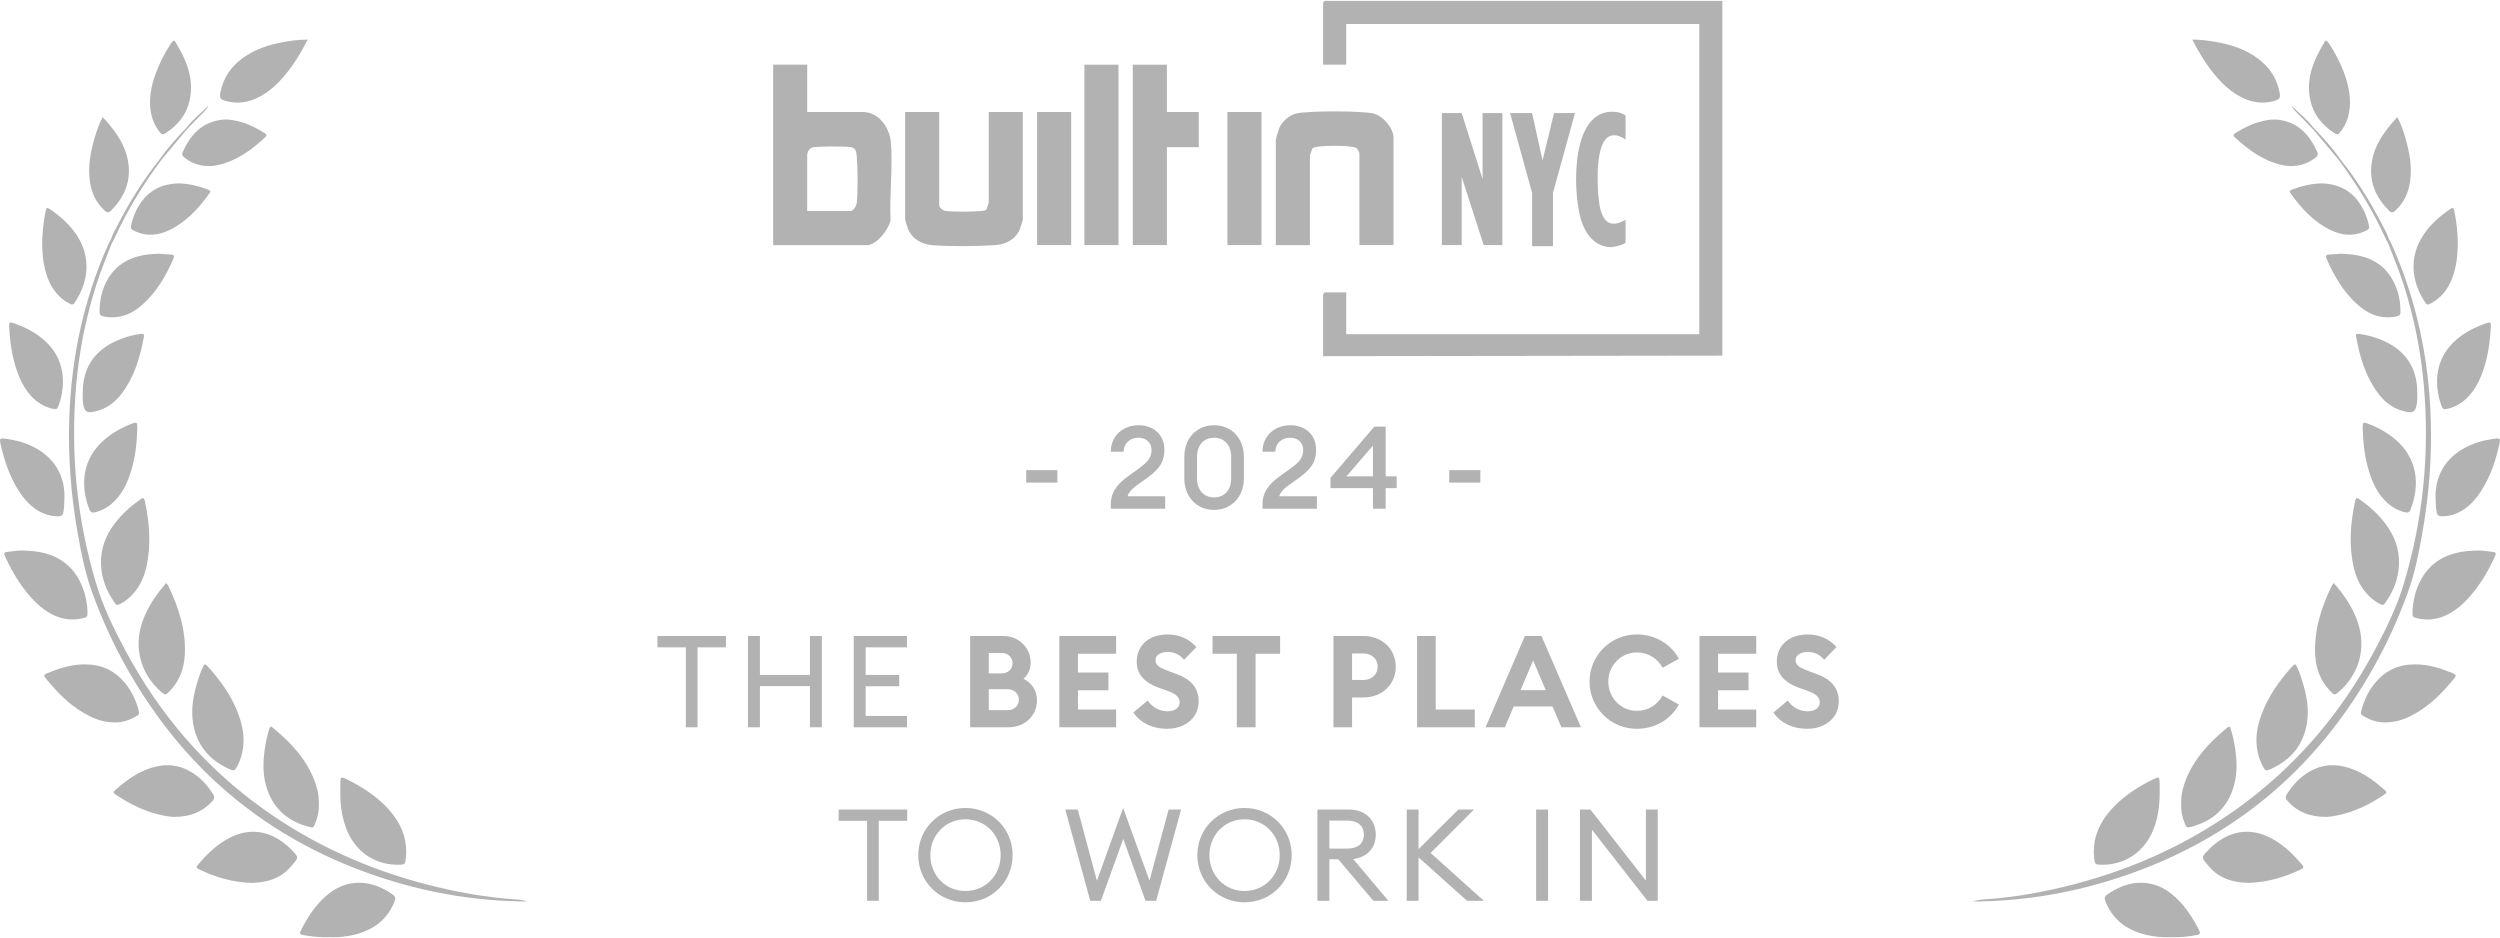 <svg xmlns="http://www.w3.org/2000/svg" width="389" height="146" viewBox="0 0 389 146" fill="none"><g clip-path="url(#clip0_3729_716)"><path d="M17.458 37.709C16.597 39.9 15.699 42.077 14.982 44.322C13.355 49.408 12.325 54.606 11.855 59.923C10.934 70.414 11.94 80.718 14.958 90.801C16.053 94.465 17.744 97.911 19.55 101.282C24.823 111.127 31.905 119.4 41.012 125.908C48.693 131.395 57.157 135.215 66.277 137.589C70.876 138.787 75.54 139.641 80.292 139.95C80.861 139.988 81.425 140.076 82 140.253C81.558 140.253 81.112 140.26 80.67 140.253C73.227 140.09 65.978 138.783 58.922 136.429C49.619 133.327 41.23 128.619 33.95 122.016C28.187 116.787 23.537 110.685 19.713 103.925C17.591 100.173 15.829 96.254 14.349 92.216C13.264 89.253 12.655 86.147 12.104 83.045C11.042 77.102 10.58 71.112 10.78 65.077C11.09 55.684 13.002 46.646 16.846 38.043C16.961 37.784 17.111 37.539 17.244 37.288C17.587 37.288 17.56 37.475 17.455 37.703L17.458 37.709Z" fill="#B2B2B2"></path><path d="M22.353 77.52C22.404 77.616 22.489 77.721 22.513 77.84C23.268 81.29 23.557 84.76 22.768 88.243C22.367 90.012 21.601 91.604 20.251 92.869C19.805 93.284 19.322 93.645 18.785 93.927C18.21 94.227 18.142 94.22 17.768 93.686C16.54 91.924 15.801 89.985 15.716 87.825C15.624 85.392 16.461 83.269 17.921 81.368C19.033 79.915 20.39 78.718 21.884 77.67C22.013 77.578 22.149 77.493 22.35 77.517L22.353 77.52Z" fill="#B2B2B2"></path><path d="M39.083 137.378C36.181 137.283 33.545 136.494 31.021 135.296C30.48 135.038 30.466 134.946 30.881 134.456C32.099 133.017 33.44 131.708 35.069 130.731C38.348 128.765 41.58 129.013 44.526 131.452C44.723 131.616 44.917 131.779 45.091 131.963C46.53 133.49 46.676 133.245 45.121 134.99C43.509 136.8 41.335 137.341 39.08 137.378H39.083Z" fill="#B2B2B2"></path><path d="M31.807 103.384C32.035 103.384 32.147 103.503 32.252 103.619C34.331 105.888 36.093 108.361 37.151 111.28C37.821 113.134 38.124 115.025 37.712 116.991C37.542 117.808 37.263 118.58 36.862 119.308C36.511 119.937 36.403 119.988 35.722 119.686C32.565 118.277 30.575 115.947 30.034 112.467C29.688 110.239 30.102 108.103 30.759 105.994C31.041 105.092 31.314 104.18 31.81 103.388L31.807 103.384Z" fill="#B2B2B2"></path><path d="M25.847 90.726C26.024 90.944 26.122 91.029 26.177 91.135C27.827 94.591 28.997 98.166 28.742 102.068C28.602 104.174 27.871 106.034 26.384 107.562C25.772 108.191 25.694 108.188 25.061 107.637C21.853 104.84 20.765 100.728 22.169 96.713C22.948 94.489 24.241 92.584 25.85 90.726H25.847Z" fill="#B2B2B2"></path><path d="M27.197 127.102C26.68 127.132 26.017 127.02 25.364 126.887C22.7 126.357 20.316 125.183 18.074 123.69C17.577 123.36 17.567 123.261 17.968 122.904C19.866 121.223 21.901 119.774 24.449 119.237C26.163 118.873 27.806 119.084 29.354 119.9C30.973 120.75 32.174 122.043 33.157 123.564C33.433 123.989 33.368 124.295 33.042 124.656C31.511 126.333 29.602 127.108 27.197 127.102Z" fill="#B2B2B2"></path><path d="M3.365 85.658C4.742 85.681 5.787 85.787 6.811 86.039C9.481 86.699 11.423 88.26 12.58 90.764C13.23 92.169 13.563 93.652 13.611 95.196C13.634 95.979 13.58 96.047 12.798 96.22C11.219 96.571 9.699 96.38 8.246 95.662C6.913 95.002 5.804 94.053 4.82 92.958C3.147 91.094 1.885 88.964 0.844 86.695C0.538 86.028 0.599 85.92 1.306 85.848C2.099 85.77 2.885 85.637 3.361 85.661L3.365 85.658Z" fill="#B2B2B2"></path><path d="M17.866 112.406C16.315 112.399 15.049 111.994 13.845 111.382C11.508 110.191 9.593 108.47 7.916 106.487C6.552 104.871 6.382 105.116 8.477 104.316C10.066 103.711 11.702 103.35 13.42 103.378C15.903 103.418 17.921 104.401 19.482 106.317C20.462 107.518 21.118 108.892 21.53 110.382C21.727 111.1 21.7 111.168 21.064 111.528C20.016 112.124 18.893 112.43 17.863 112.406H17.866Z" fill="#B2B2B2"></path><path d="M49.622 125.258C49.636 126.118 49.452 127.176 49.023 128.187C48.761 128.799 48.72 128.833 47.996 128.639C44.944 127.816 42.73 126.03 41.638 123.002C40.859 120.853 40.876 118.641 41.219 116.417C41.369 115.444 41.573 114.478 41.862 113.535C42.022 113.008 42.121 112.957 42.492 113.263C45.598 115.835 48.251 118.74 49.353 122.761C49.557 123.503 49.615 124.261 49.618 125.261L49.622 125.258Z" fill="#B2B2B2"></path><path d="M51.108 145.828C49.768 145.879 48.445 145.72 47.128 145.485C46.696 145.407 46.587 145.233 46.785 144.838C47.89 142.631 49.214 140.586 51.183 139.035C54.449 136.463 58.249 137.096 61.154 139.229C61.535 139.508 61.566 139.804 61.409 140.212C60.708 142.032 59.541 143.447 57.834 144.4C56.218 145.301 54.459 145.692 52.632 145.818C52.126 145.852 51.615 145.825 51.108 145.825V145.828Z" fill="#B2B2B2"></path><path d="M52.956 123.332C52.956 122.825 52.939 122.315 52.959 121.808C52.996 120.839 53.031 120.818 53.942 121.254C54.514 121.529 55.082 121.822 55.629 122.138C57.735 123.36 59.657 124.805 61.154 126.758C62.688 128.762 63.426 130.997 63.144 133.531C63.038 134.477 62.971 134.548 62.038 134.558C58.501 134.606 55.534 132.704 54.102 129.466C53.238 127.513 52.949 125.445 52.952 123.329L52.956 123.332Z" fill="#B2B2B2"></path><path d="M21.316 67.533C21.234 69.802 20.877 72.023 20.108 74.163C19.554 75.707 18.771 77.116 17.54 78.235C16.747 78.956 15.835 79.446 14.798 79.715C14.359 79.83 14.087 79.725 13.91 79.269C12.393 75.398 12.883 71.346 16.176 68.472C17.485 67.329 18.985 66.509 20.605 65.893C21.221 65.659 21.357 65.757 21.367 66.386C21.373 66.767 21.336 67.148 21.316 67.529V67.533Z" fill="#B2B2B2"></path><path d="M10.032 77.289C10.005 78.313 9.991 79.007 9.855 79.698C9.763 80.157 9.539 80.334 9.079 80.337C7.831 80.344 6.702 79.98 5.667 79.296C4.531 78.548 3.664 77.541 2.939 76.408C1.476 74.129 0.643 71.605 0.068 68.986C-0.095 68.247 0.003 68.149 0.796 68.254C2.64 68.502 4.409 68.992 6.004 69.986C8.824 71.741 10.039 74.357 10.035 77.286L10.032 77.289Z" fill="#B2B2B2"></path><path d="M47.883 6.161C46.798 8.298 45.659 10.121 44.261 11.784C43.145 13.111 41.883 14.268 40.338 15.078C38.729 15.925 37.035 16.214 35.256 15.744C34.236 15.476 34.113 15.271 34.321 14.254C34.773 12.063 35.964 10.349 37.756 9.043C39.651 7.662 41.818 6.954 44.094 6.546C45.278 6.335 46.468 6.165 47.877 6.161L47.883 6.161Z" fill="#B2B2B2"></path><path d="M9.797 59.474C9.79 60.699 9.552 61.879 9.151 63.026C8.913 63.703 8.79 63.76 8.083 63.584C6.742 63.254 5.637 62.532 4.732 61.498C3.732 60.352 3.082 59.008 2.595 57.583C1.857 55.429 1.561 53.191 1.425 50.929C1.378 50.119 1.469 50.055 2.204 50.313C3.868 50.902 5.426 51.677 6.773 52.841C8.8 54.589 9.8 56.8 9.797 59.474Z" fill="#B2B2B2"></path><path d="M24.707 39.478C25.428 39.529 26.064 39.567 26.697 39.618C27.02 39.645 27.153 39.812 27.027 40.135C27.003 40.193 26.986 40.258 26.962 40.315C25.772 43.013 24.309 45.53 22.054 47.493C20.587 48.769 18.917 49.531 16.913 49.35C16.692 49.33 16.468 49.313 16.254 49.265C15.56 49.112 15.485 49.031 15.492 48.299C15.509 46.517 15.927 44.836 16.852 43.302C18.223 41.03 20.343 39.955 22.89 39.611C23.52 39.526 24.159 39.516 24.707 39.478Z" fill="#B2B2B2"></path><path d="M6.562 37.587C6.613 36.117 6.753 34.502 7.096 32.91C7.232 32.28 7.324 32.239 7.838 32.593C9.399 33.661 10.801 34.906 11.872 36.485C14.182 39.887 13.818 43.707 11.75 46.898C11.369 47.486 11.29 47.496 10.671 47.16C9.151 46.326 8.144 45.047 7.508 43.462C6.77 41.628 6.565 39.706 6.562 37.594V37.587Z" fill="#B2B2B2"></path><path d="M12.872 61.175C12.849 57.392 14.546 54.684 17.989 53.086C19.21 52.521 20.489 52.154 21.819 51.96C22.37 51.881 22.476 51.963 22.374 52.5C21.795 55.586 20.921 58.566 19.016 61.134C18.067 62.413 16.887 63.403 15.329 63.876C13.434 64.451 13.032 64.179 12.876 62.219C12.849 61.872 12.872 61.522 12.872 61.172V61.175Z" fill="#B2B2B2"></path><path d="M32.535 25.837C31.038 25.844 29.81 25.385 28.718 24.538C28.405 24.296 28.259 24.034 28.436 23.636C29.609 21.03 31.337 19.081 34.344 18.653C35.474 18.489 36.566 18.71 37.641 19.027C38.903 19.398 40.053 20.01 41.168 20.701C41.481 20.894 41.553 21.105 41.26 21.374C39.131 23.33 36.845 25.024 33.943 25.674C33.695 25.728 33.443 25.776 33.191 25.807C32.94 25.834 32.684 25.834 32.535 25.841V25.837Z" fill="#B2B2B2"></path><path d="M15.975 18.221C18.029 20.425 19.645 22.674 19.996 25.596C20.343 28.467 19.23 30.811 17.244 32.807C16.873 33.182 16.591 33.046 16.271 32.753C14.937 31.539 14.247 30.008 13.995 28.249C13.668 25.963 14.06 23.749 14.692 21.565C15.009 20.473 15.359 19.387 15.975 18.217V18.221Z" fill="#B2B2B2"></path><path d="M27.86 28.535C29.317 28.586 30.803 28.902 32.239 29.453C32.779 29.661 32.824 29.756 32.504 30.198C30.851 32.488 28.963 34.536 26.371 35.794C24.663 36.624 22.907 36.818 21.122 36.026C20.298 35.662 20.264 35.6 20.479 34.733C20.724 33.74 21.108 32.801 21.649 31.93C23.061 29.657 25.129 28.572 27.864 28.535H27.86Z" fill="#B2B2B2"></path><path d="M27.143 6.287C28.936 9.186 30.283 12.165 29.497 15.666C29.014 17.823 27.701 19.432 25.884 20.643C25.316 21.02 25.183 20.993 24.775 20.459C23.881 19.282 23.442 17.938 23.36 16.472C23.268 14.792 23.608 13.179 24.163 11.608C24.748 9.948 25.551 8.396 26.503 6.92C26.64 6.712 26.735 6.461 27.14 6.291L27.143 6.287Z" fill="#B2B2B2"></path><path d="M17.458 37.709C17.387 37.57 17.315 37.431 17.247 37.294C17.506 36.434 17.968 35.668 18.377 34.879C20.237 31.28 22.374 27.858 24.915 24.698C25.078 24.66 25.166 24.694 25.098 24.885C22.238 28.753 19.734 32.835 17.747 37.223C17.669 37.393 17.557 37.55 17.458 37.713V37.709Z" fill="#B2B2B2"></path><path d="M25.095 24.885C25.034 24.823 24.972 24.759 24.911 24.698C26.149 22.929 27.609 21.35 29.092 19.785C29.177 19.887 29.18 19.99 29.102 20.098C27.765 21.694 26.432 23.289 25.095 24.885Z" fill="#B2B2B2"></path><path d="M29.106 20.099C29.102 19.996 29.099 19.891 29.092 19.785C30.055 18.51 31.33 17.55 32.453 16.431C32.082 17.21 31.395 17.71 30.83 18.316C30.266 18.921 29.68 19.506 29.106 20.099Z" fill="#B2B2B2"></path></g><g clip-path="url(#clip1_3729_716)"><path d="M371.542 37.709C372.403 39.9 373.301 42.077 374.018 44.322C375.644 49.408 376.675 54.606 377.145 59.923C378.067 70.414 377.06 80.718 374.042 90.801C372.947 94.465 371.256 97.911 369.45 101.282C364.177 111.127 357.095 119.4 347.988 125.908C340.307 131.395 331.843 135.215 322.723 137.589C318.124 138.787 313.46 139.641 308.708 139.95C308.139 139.988 307.575 140.076 307 140.253C307.442 140.253 307.888 140.26 308.33 140.253C315.773 140.09 323.022 138.783 330.078 136.429C339.381 133.327 347.77 128.619 355.05 122.016C360.813 116.787 365.463 110.685 369.287 103.925C371.409 100.173 373.171 96.254 374.651 92.216C375.736 89.253 376.345 86.147 376.896 83.045C377.958 77.102 378.42 71.112 378.22 65.077C377.91 55.684 375.998 46.646 372.154 38.043C372.039 37.784 371.889 37.539 371.756 37.288C371.413 37.288 371.44 37.475 371.545 37.703L371.542 37.709Z" fill="#B2B2B2"></path><path d="M366.647 77.52C366.596 77.616 366.511 77.721 366.487 77.84C365.732 81.29 365.443 84.76 366.232 88.243C366.633 90.012 367.399 91.604 368.749 92.869C369.195 93.284 369.678 93.645 370.215 93.927C370.79 94.227 370.858 94.22 371.232 93.686C372.46 91.924 373.199 89.985 373.284 87.825C373.376 85.392 372.539 83.269 371.079 81.368C369.967 79.915 368.61 78.718 367.116 77.67C366.987 77.578 366.851 77.493 366.65 77.517L366.647 77.52Z" fill="#B2B2B2"></path><path d="M349.917 137.378C352.819 137.283 355.455 136.494 357.979 135.296C358.52 135.038 358.534 134.946 358.119 134.456C356.901 133.017 355.56 131.708 353.931 130.731C350.652 128.765 347.42 129.013 344.474 131.452C344.277 131.616 344.083 131.779 343.909 131.963C342.47 133.49 342.324 133.245 343.879 134.99C345.491 136.8 347.665 137.341 349.92 137.378H349.917Z" fill="#B2B2B2"></path><path d="M357.193 103.384C356.965 103.384 356.853 103.503 356.748 103.619C354.669 105.888 352.907 108.361 351.849 111.28C351.179 113.134 350.876 115.025 351.288 116.991C351.458 117.808 351.737 118.58 352.138 119.308C352.489 119.937 352.597 119.988 353.278 119.686C356.435 118.277 358.425 115.947 358.966 112.467C359.313 110.239 358.898 108.103 358.241 105.994C357.959 105.092 357.686 104.18 357.19 103.388L357.193 103.384Z" fill="#B2B2B2"></path><path d="M363.153 90.726C362.976 90.944 362.878 91.029 362.823 91.135C361.173 94.591 360.003 98.166 360.258 102.068C360.398 104.174 361.129 106.034 362.616 107.562C363.228 108.191 363.306 108.188 363.939 107.637C367.147 104.84 368.235 100.728 366.831 96.713C366.052 94.489 364.759 92.584 363.15 90.726H363.153Z" fill="#B2B2B2"></path><path d="M361.803 127.102C362.32 127.132 362.983 127.02 363.636 126.887C366.3 126.357 368.684 125.183 370.926 123.69C371.423 123.36 371.433 123.261 371.032 122.904C369.133 121.223 367.099 119.774 364.551 119.237C362.837 118.873 361.194 119.084 359.646 119.9C358.027 120.75 356.826 122.043 355.843 123.564C355.567 123.989 355.632 124.295 355.958 124.656C357.489 126.333 359.398 127.108 361.803 127.102Z" fill="#B2B2B2"></path><path d="M385.635 85.658C384.258 85.681 383.213 85.787 382.189 86.039C379.519 86.699 377.577 88.26 376.42 90.764C375.77 92.169 375.437 93.652 375.389 95.196C375.366 95.979 375.42 96.047 376.202 96.22C377.781 96.571 379.301 96.38 380.754 95.662C382.087 95.002 383.196 94.053 384.18 92.958C385.853 91.094 387.115 88.964 388.156 86.695C388.462 86.028 388.401 85.92 387.694 85.848C386.901 85.77 386.115 85.637 385.639 85.661L385.635 85.658Z" fill="#B2B2B2"></path><path d="M371.134 112.406C372.685 112.399 373.951 111.994 375.155 111.382C377.492 110.191 379.407 108.47 381.084 106.487C382.448 104.871 382.618 105.116 380.523 104.316C378.934 103.711 377.298 103.35 375.58 103.378C373.097 103.418 371.079 104.401 369.518 106.317C368.538 107.518 367.882 108.892 367.47 110.382C367.273 111.1 367.3 111.168 367.936 111.528C368.984 112.124 370.107 112.43 371.137 112.406H371.134Z" fill="#B2B2B2"></path><path d="M339.378 125.258C339.365 126.118 339.548 127.176 339.977 128.187C340.239 128.799 340.28 128.833 341.004 128.639C344.056 127.816 346.27 126.03 347.362 123.002C348.141 120.853 348.124 118.641 347.781 116.417C347.631 115.444 347.427 114.478 347.138 113.535C346.978 113.008 346.879 112.957 346.508 113.263C343.402 115.835 340.749 118.74 339.647 122.761C339.443 123.503 339.385 124.261 339.382 125.261L339.378 125.258Z" fill="#B2B2B2"></path><path d="M337.892 145.828C339.232 145.879 340.555 145.72 341.872 145.485C342.304 145.407 342.413 145.233 342.215 144.838C341.11 142.631 339.786 140.586 337.817 139.035C334.551 136.463 330.751 137.096 327.846 139.229C327.465 139.508 327.435 139.804 327.591 140.212C328.292 142.032 329.459 143.447 331.166 144.4C332.782 145.301 334.541 145.692 336.368 145.818C336.874 145.852 337.385 145.825 337.892 145.825V145.828Z" fill="#B2B2B2"></path><path d="M336.044 123.332C336.044 122.825 336.061 122.315 336.041 121.808C336.004 120.839 335.97 120.818 335.058 121.254C334.486 121.529 333.918 121.822 333.371 122.138C331.265 123.36 329.343 124.805 327.846 126.758C326.312 128.762 325.574 130.997 325.856 133.531C325.961 134.477 326.03 134.548 326.962 134.558C330.499 134.606 333.466 132.704 334.898 129.466C335.762 127.513 336.051 125.445 336.048 123.329L336.044 123.332Z" fill="#B2B2B2"></path><path d="M367.684 67.533C367.766 69.802 368.123 72.023 368.892 74.163C369.446 75.707 370.229 77.116 371.46 78.235C372.253 78.956 373.165 79.446 374.202 79.715C374.641 79.83 374.913 79.725 375.09 79.269C376.607 75.398 376.117 71.346 372.824 68.472C371.515 67.329 370.015 66.509 368.395 65.893C367.78 65.659 367.643 65.757 367.633 66.386C367.626 66.767 367.664 67.148 367.684 67.529V67.533Z" fill="#B2B2B2"></path><path d="M378.968 77.289C378.995 78.313 379.009 79.007 379.145 79.698C379.237 80.157 379.461 80.334 379.921 80.337C381.169 80.344 382.298 79.98 383.333 79.296C384.469 78.548 385.336 77.541 386.061 76.408C387.524 74.129 388.357 71.605 388.932 68.986C389.095 68.247 388.997 68.149 388.204 68.254C386.36 68.502 384.591 68.992 382.996 69.986C380.176 71.741 378.961 74.357 378.965 77.286L378.968 77.289Z" fill="#B2B2B2"></path><path d="M341.117 6.161C342.202 8.298 343.341 10.121 344.739 11.784C345.855 13.111 347.117 14.268 348.662 15.078C350.271 15.925 351.965 16.214 353.744 15.744C354.764 15.476 354.887 15.271 354.679 14.254C354.227 12.063 353.036 10.349 351.244 9.043C349.349 7.662 347.182 6.954 344.906 6.546C343.722 6.335 342.532 6.165 341.123 6.161L341.117 6.161Z" fill="#B2B2B2"></path><path d="M379.203 59.474C379.21 60.699 379.448 61.879 379.849 63.026C380.087 63.703 380.21 63.76 380.917 63.584C382.258 63.254 383.363 62.532 384.268 61.498C385.268 60.352 385.918 59.008 386.405 57.583C387.143 55.429 387.439 53.191 387.575 50.929C387.622 50.119 387.531 50.055 386.796 50.313C385.132 50.902 383.574 51.677 382.227 52.841C380.2 54.589 379.2 56.8 379.203 59.474Z" fill="#B2B2B2"></path><path d="M364.293 39.478C363.572 39.529 362.936 39.567 362.303 39.618C361.98 39.645 361.847 39.812 361.973 40.135C361.997 40.193 362.014 40.258 362.038 40.315C363.228 43.013 364.691 45.53 366.946 47.493C368.413 48.769 370.083 49.531 372.086 49.35C372.308 49.33 372.532 49.313 372.746 49.265C373.44 49.112 373.515 49.031 373.508 48.299C373.491 46.517 373.073 44.836 372.148 43.302C370.777 41.03 368.657 39.955 366.11 39.611C365.48 39.526 364.841 39.516 364.293 39.478Z" fill="#B2B2B2"></path><path d="M382.438 37.587C382.387 36.117 382.247 34.502 381.904 32.91C381.768 32.28 381.676 32.239 381.162 32.593C379.601 33.661 378.199 34.906 377.128 36.485C374.818 39.887 375.182 43.707 377.25 46.898C377.631 47.486 377.71 47.496 378.329 47.16C379.849 46.326 380.856 45.047 381.492 43.462C382.23 41.628 382.435 39.706 382.438 37.594V37.587Z" fill="#B2B2B2"></path><path d="M376.128 61.175C376.151 57.392 374.454 54.684 371.011 53.086C369.79 52.521 368.511 52.154 367.181 51.96C366.63 51.881 366.524 51.963 366.626 52.5C367.205 55.586 368.079 58.566 369.984 61.134C370.933 62.413 372.113 63.403 373.671 63.876C375.566 64.451 375.968 64.179 376.124 62.219C376.151 61.872 376.128 61.522 376.128 61.172V61.175Z" fill="#B2B2B2"></path><path d="M356.465 25.837C357.962 25.844 359.19 25.385 360.282 24.538C360.595 24.296 360.741 24.034 360.564 23.636C359.391 21.03 357.663 19.081 354.656 18.653C353.526 18.489 352.434 18.71 351.359 19.027C350.097 19.398 348.947 20.01 347.832 20.701C347.519 20.894 347.447 21.105 347.74 21.374C349.869 23.33 352.155 25.024 355.057 25.674C355.305 25.728 355.557 25.776 355.809 25.807C356.06 25.834 356.316 25.834 356.465 25.841V25.837Z" fill="#B2B2B2"></path><path d="M373.025 18.221C370.97 20.425 369.355 22.674 369.004 25.596C368.657 28.467 369.77 30.811 371.756 32.807C372.127 33.182 372.409 33.046 372.729 32.753C374.063 31.539 374.753 30.008 375.005 28.249C375.332 25.963 374.94 23.749 374.308 21.565C373.991 20.473 373.641 19.387 373.025 18.217V18.221Z" fill="#B2B2B2"></path><path d="M361.139 28.535C359.683 28.586 358.197 28.902 356.761 29.453C356.22 29.661 356.176 29.756 356.496 30.198C358.149 32.488 360.037 34.536 362.629 35.794C364.337 36.624 366.092 36.818 367.878 36.026C368.702 35.662 368.736 35.6 368.521 34.733C368.276 33.74 367.892 32.801 367.351 31.93C365.939 29.657 363.871 28.572 361.136 28.535H361.139Z" fill="#B2B2B2"></path><path d="M361.857 6.287C360.064 9.186 358.717 12.165 359.503 15.666C359.986 17.823 361.299 19.432 363.116 20.643C363.684 21.02 363.817 20.993 364.225 20.459C365.119 19.282 365.558 17.938 365.64 16.472C365.732 14.792 365.392 13.179 364.837 11.608C364.252 9.948 363.449 8.396 362.497 6.92C362.361 6.712 362.265 6.461 361.86 6.291L361.857 6.287Z" fill="#B2B2B2"></path><path d="M371.542 37.709C371.613 37.57 371.685 37.431 371.753 37.294C371.494 36.434 371.032 35.668 370.624 34.879C368.763 31.28 366.626 27.858 364.085 24.698C363.922 24.66 363.834 24.694 363.902 24.885C366.763 28.753 369.266 32.835 371.253 37.223C371.331 37.393 371.443 37.55 371.542 37.713V37.709Z" fill="#B2B2B2"></path><path d="M363.905 24.885C363.966 24.823 364.028 24.759 364.089 24.698C362.851 22.929 361.391 21.35 359.908 19.785C359.823 19.887 359.82 19.99 359.898 20.098C361.235 21.694 362.568 23.289 363.905 24.885Z" fill="#B2B2B2"></path><path d="M359.894 20.099C359.898 19.996 359.901 19.891 359.908 19.785C358.945 18.51 357.67 17.55 356.547 16.431C356.918 17.21 357.605 17.71 358.17 18.316C358.734 18.921 359.319 19.506 359.894 20.099Z" fill="#B2B2B2"></path></g><path d="M159.685 75.093V73.149H164.527V75.093H159.685ZM181.302 77.217V79.161H172.842V78.441C172.842 75.633 175.164 74.409 177.036 73.023C178.35 72.069 179.178 71.349 179.178 70.053C179.178 68.919 178.404 68.109 177.144 68.109C175.866 68.109 174.858 68.937 174.84 70.287H172.842C172.842 67.821 174.732 66.165 177.162 66.165C179.304 66.165 181.176 67.461 181.176 69.999C181.176 72.033 180.222 73.131 178.35 74.481C177.198 75.345 175.776 76.065 175.452 77.217H181.302ZM193.55 74.427C193.55 77.307 191.624 79.341 188.906 79.341C186.206 79.341 184.28 77.307 184.28 74.427V71.079C184.28 68.199 186.206 66.165 188.906 66.165C191.624 66.165 193.55 68.199 193.55 71.079V74.427ZM186.26 74.427C186.26 76.299 187.358 77.397 188.906 77.397C190.472 77.397 191.57 76.299 191.57 74.427V71.079C191.57 69.225 190.472 68.109 188.906 68.109C187.358 68.109 186.26 69.225 186.26 71.079V74.427ZM204.907 77.217V79.161H196.447V78.441C196.447 75.633 198.769 74.409 200.641 73.023C201.955 72.069 202.783 71.349 202.783 70.053C202.783 68.919 202.009 68.109 200.749 68.109C199.471 68.109 198.463 68.937 198.445 70.287H196.447C196.447 67.821 198.337 66.165 200.767 66.165C202.909 66.165 204.781 67.461 204.781 69.999C204.781 72.033 203.827 73.131 201.955 74.481C200.803 75.345 199.381 76.065 199.057 77.217H204.907ZM213.631 79.161V75.957H207.025V74.355L213.847 66.381H215.611V74.121H217.321V75.957H215.611V79.161H213.631ZM213.631 74.121V69.333L209.509 74.121H213.631ZM225.499 75.093V73.149H230.341V75.093H225.499Z" fill="#B2B2B2"></path><path d="M106.717 113.161V100.721H102.297V98.961H112.957V100.721H108.537V113.161H106.717ZM116.385 113.161V98.961H118.245V105.021H126.025V98.961H127.885V113.161H126.025V106.761H118.245V113.161H116.385ZM132.839 113.161V98.961H141.119V100.721H134.699V105.021H139.919V106.781H134.699V111.401H141.119V113.161H132.839ZM150.954 113.161V98.961H156.154C158.534 98.961 160.374 100.821 160.374 103.081C160.374 104.161 159.934 105.021 159.254 105.621C160.494 106.221 161.354 107.381 161.354 108.981C161.354 111.341 159.474 113.161 156.954 113.161H150.954ZM153.854 104.781H155.874C156.874 104.781 157.554 104.081 157.554 103.201C157.554 102.341 156.874 101.601 155.874 101.601H153.854V104.781ZM153.854 110.501H156.754C157.834 110.501 158.534 109.801 158.534 108.881C158.534 107.961 157.834 107.241 156.754 107.241H153.854V110.501ZM164.83 113.161V98.961H173.67V101.721H167.73V104.641H172.47V107.401H167.73V110.401H173.67V113.161H164.83ZM176.357 110.861L178.577 109.001C179.277 110.061 180.497 110.681 181.657 110.681C182.797 110.681 183.557 110.121 183.557 109.301C183.557 108.501 182.977 107.941 181.577 107.461L180.377 107.041C178.097 106.241 176.877 104.921 176.877 102.981C176.877 100.301 178.917 98.721 181.677 98.721C183.417 98.721 184.937 99.321 186.157 100.681L184.237 102.661C183.557 101.841 182.677 101.441 181.697 101.441C180.717 101.441 179.797 101.861 179.797 102.701C179.797 103.561 180.497 103.941 181.997 104.481L183.137 104.901C185.217 105.661 186.517 106.981 186.517 109.121C186.497 111.661 184.477 113.401 181.537 113.401C179.277 113.401 177.377 112.421 176.357 110.861ZM192.448 113.161V101.721H188.668V98.961H199.188V101.721H195.368V113.161H192.448ZM212.202 98.961C215.082 98.961 217.182 101.041 217.182 103.741C217.182 106.441 215.082 108.521 212.202 108.521H210.382V113.161H207.482V98.961H212.202ZM212.162 105.801C213.482 105.801 214.362 104.901 214.362 103.741C214.362 102.581 213.482 101.681 212.162 101.681H210.382V105.801H212.162ZM220.498 113.161V98.961H223.398V110.401H229.478V113.161H220.498ZM231.154 113.161L237.274 98.961H239.854L245.994 113.161H242.954L241.574 109.921H235.534L234.154 113.161H231.154ZM236.594 107.381H240.514L238.554 102.761L236.594 107.381ZM247.331 106.061C247.331 102.001 250.611 98.721 254.671 98.721C257.571 98.721 260.011 100.221 261.231 102.501L258.711 103.901C257.871 102.441 256.511 101.521 254.671 101.521C252.191 101.521 250.251 103.581 250.251 106.061C250.251 108.541 252.191 110.601 254.671 110.601C256.511 110.601 257.871 109.681 258.711 108.221L261.231 109.621C260.011 111.901 257.571 113.401 254.671 113.401C250.611 113.401 247.331 110.121 247.331 106.061ZM264.43 113.161V98.961H273.27V101.721H267.33V104.641H272.07V107.401H267.33V110.401H273.27V113.161H264.43ZM275.957 110.861L278.177 109.001C278.877 110.061 280.097 110.681 281.257 110.681C282.397 110.681 283.157 110.121 283.157 109.301C283.157 108.501 282.577 107.941 281.177 107.461L279.977 107.041C277.697 106.241 276.477 104.921 276.477 102.981C276.477 100.301 278.517 98.721 281.277 98.721C283.017 98.721 284.537 99.321 285.757 100.681L283.837 102.661C283.157 101.841 282.277 101.441 281.297 101.441C280.317 101.441 279.397 101.861 279.397 102.701C279.397 103.561 280.097 103.941 281.597 104.481L282.737 104.901C284.817 105.661 286.117 106.981 286.117 109.121C286.097 111.661 284.077 113.401 281.137 113.401C278.877 113.401 276.977 112.421 275.957 110.861ZM134.917 140.161V127.721H130.497V125.961H141.157V127.721H136.737V140.161H134.917ZM157.562 133.061C157.562 137.181 154.322 140.401 150.222 140.401C146.142 140.401 142.882 137.181 142.882 133.061C142.882 128.941 146.142 125.721 150.222 125.721C154.322 125.721 157.562 128.941 157.562 133.061ZM144.762 133.061C144.762 136.181 147.122 138.641 150.222 138.641C153.342 138.641 155.702 136.181 155.702 133.061C155.702 129.941 153.342 127.481 150.222 127.481C147.122 127.481 144.762 129.941 144.762 133.061ZM178.24 140.161L174.78 130.521L171.3 140.161H169.64L165.76 125.961H167.7L170.68 137.041L174.76 125.721L178.86 137.041L181.84 125.961H183.78L179.9 140.161H178.24ZM200.986 133.061C200.986 137.181 197.746 140.401 193.646 140.401C189.566 140.401 186.306 137.181 186.306 133.061C186.306 128.941 189.566 125.721 193.646 125.721C197.746 125.721 200.986 128.941 200.986 133.061ZM188.186 133.061C188.186 136.181 190.546 138.641 193.646 138.641C196.766 138.641 199.126 136.181 199.126 133.061C199.126 129.941 196.766 127.481 193.646 127.481C190.546 127.481 188.186 129.941 188.186 133.061ZM204.99 140.161V125.961H209.83C212.45 125.961 214.07 127.541 214.07 129.881C214.07 131.961 212.75 133.361 210.57 133.681L216.03 140.161H213.69L208.23 133.701H206.85V140.161H204.99ZM206.85 132.041H209.61C211.23 132.041 212.21 131.301 212.21 129.881C212.21 128.441 211.23 127.681 209.61 127.681H206.85V132.041ZM218.885 140.161V125.961H220.725V132.121L226.925 125.961H229.345L222.605 132.721L230.885 140.161H228.265L220.725 133.401V140.161H218.885ZM239.019 140.161V125.961H240.879V140.161H239.019ZM257.944 140.161H256.344L247.704 129.101V140.161H245.844V125.961H247.464L256.104 137.021V125.961H257.944V140.161Z" fill="#B2B2B2"></path><g clip-path="url(#clip2_3729_716)"><path d="M268 0.139V55.335L205.875 55.421V45.753C205.875 45.753 206.114 45.495 206.133 45.495H209.471V51.997H264.408V3.732H209.471V10.066H205.878V0.398C205.878 0.398 206.118 0.139 206.137 0.139H268.007H268Z" fill="#B2B2B2"></path><path d="M125.604 10.066V17.427H134.246C136.756 17.427 138.423 19.869 138.617 22.128C138.947 25.982 138.393 30.339 138.569 34.246C138.336 35.62 136.411 38.138 134.931 38.138H120.3V10.066H125.604ZM125.604 32.83H132.366C132.819 32.83 133.257 31.994 133.309 31.549C133.501 29.9 133.467 26.038 133.309 24.349C133.246 23.63 133.19 23 132.369 22.892C131.275 22.746 127.646 22.761 126.552 22.914C125.953 23 125.6 23.622 125.6 24.18V32.822L125.604 32.83Z" fill="#B2B2B2"></path><path d="M146.143 17.427V31.89C146.143 32.283 146.663 32.751 147.094 32.815C148.267 32.983 151.526 32.961 152.736 32.83C152.949 32.807 153.324 32.77 153.466 32.62C153.507 32.575 153.848 31.605 153.848 31.545V17.427H159.152V34.114C159.152 34.317 158.785 35.418 158.673 35.688C157.98 37.31 156.504 38.022 154.796 38.145C152.17 38.332 147.63 38.366 145.027 38.145C143.348 37.999 141.906 37.167 141.269 35.572C141.176 35.332 140.839 34.279 140.839 34.118V17.43H146.143V17.427Z" fill="#B2B2B2"></path><path d="M216.827 38.134H211.523V23.843C211.523 23.757 211.209 23.143 211.107 23.06C210.504 22.566 204.769 22.547 204.245 23.072C204.174 23.143 203.822 24.113 203.822 24.188V38.138H198.518V21.794C198.518 21.581 198.93 20.217 199.049 19.933C199.492 18.899 200.507 17.988 201.597 17.685C203.312 17.206 212.01 17.221 213.76 17.678C215.228 18.06 216.831 19.925 216.831 21.453V38.141L216.827 38.134Z" fill="#B2B2B2"></path><path d="M181.571 10.066V17.427H186.534V22.903H181.571V38.134H176.263V10.066H181.571Z" fill="#B2B2B2"></path><path d="M227.44 17.595L230.691 27.866V17.595H233.77V38.134H230.86L227.44 27.522V38.134H224.357V17.595H227.44Z" fill="#B2B2B2"></path><path d="M174.038 10.066H168.734V38.134H174.038V10.066Z" fill="#B2B2B2"></path><path d="M166.677 17.427H161.373V38.134H166.677V17.427Z" fill="#B2B2B2"></path><path d="M196.289 17.427H190.985V38.134H196.289V17.427Z" fill="#B2B2B2"></path><path d="M238.393 17.595L240.018 24.956L241.813 17.595H245.068L241.644 30.005V38.306H238.393V30.005L234.969 17.595H238.393Z" fill="#B2B2B2"></path><path d="M252.938 21.704C248.27 18.663 248.503 26.994 248.652 29.668C248.802 32.343 249.263 36.355 252.938 34.197V37.707C252.938 38.036 251.046 38.471 250.653 38.464C248.087 38.407 246.618 36.306 245.967 34.066C244.682 29.646 244.303 16.198 251.784 17.468C251.994 17.502 252.938 17.842 252.938 18.026V21.704Z" fill="#B2B2B2"></path></g><defs><clipPath id="clip0_3729_716"><rect width="82" height="139.677" fill="white" transform="translate(0 6.161)"></rect></clipPath><clipPath id="clip1_3729_716"><rect width="82" height="139.677" fill="white" transform="matrix(-1 0 0 1 389 6.161)"></rect></clipPath><clipPath id="clip2_3729_716"><rect width="147.7" height="55.282" fill="white" transform="translate(120.3 0.139)"></rect></clipPath></defs></svg>